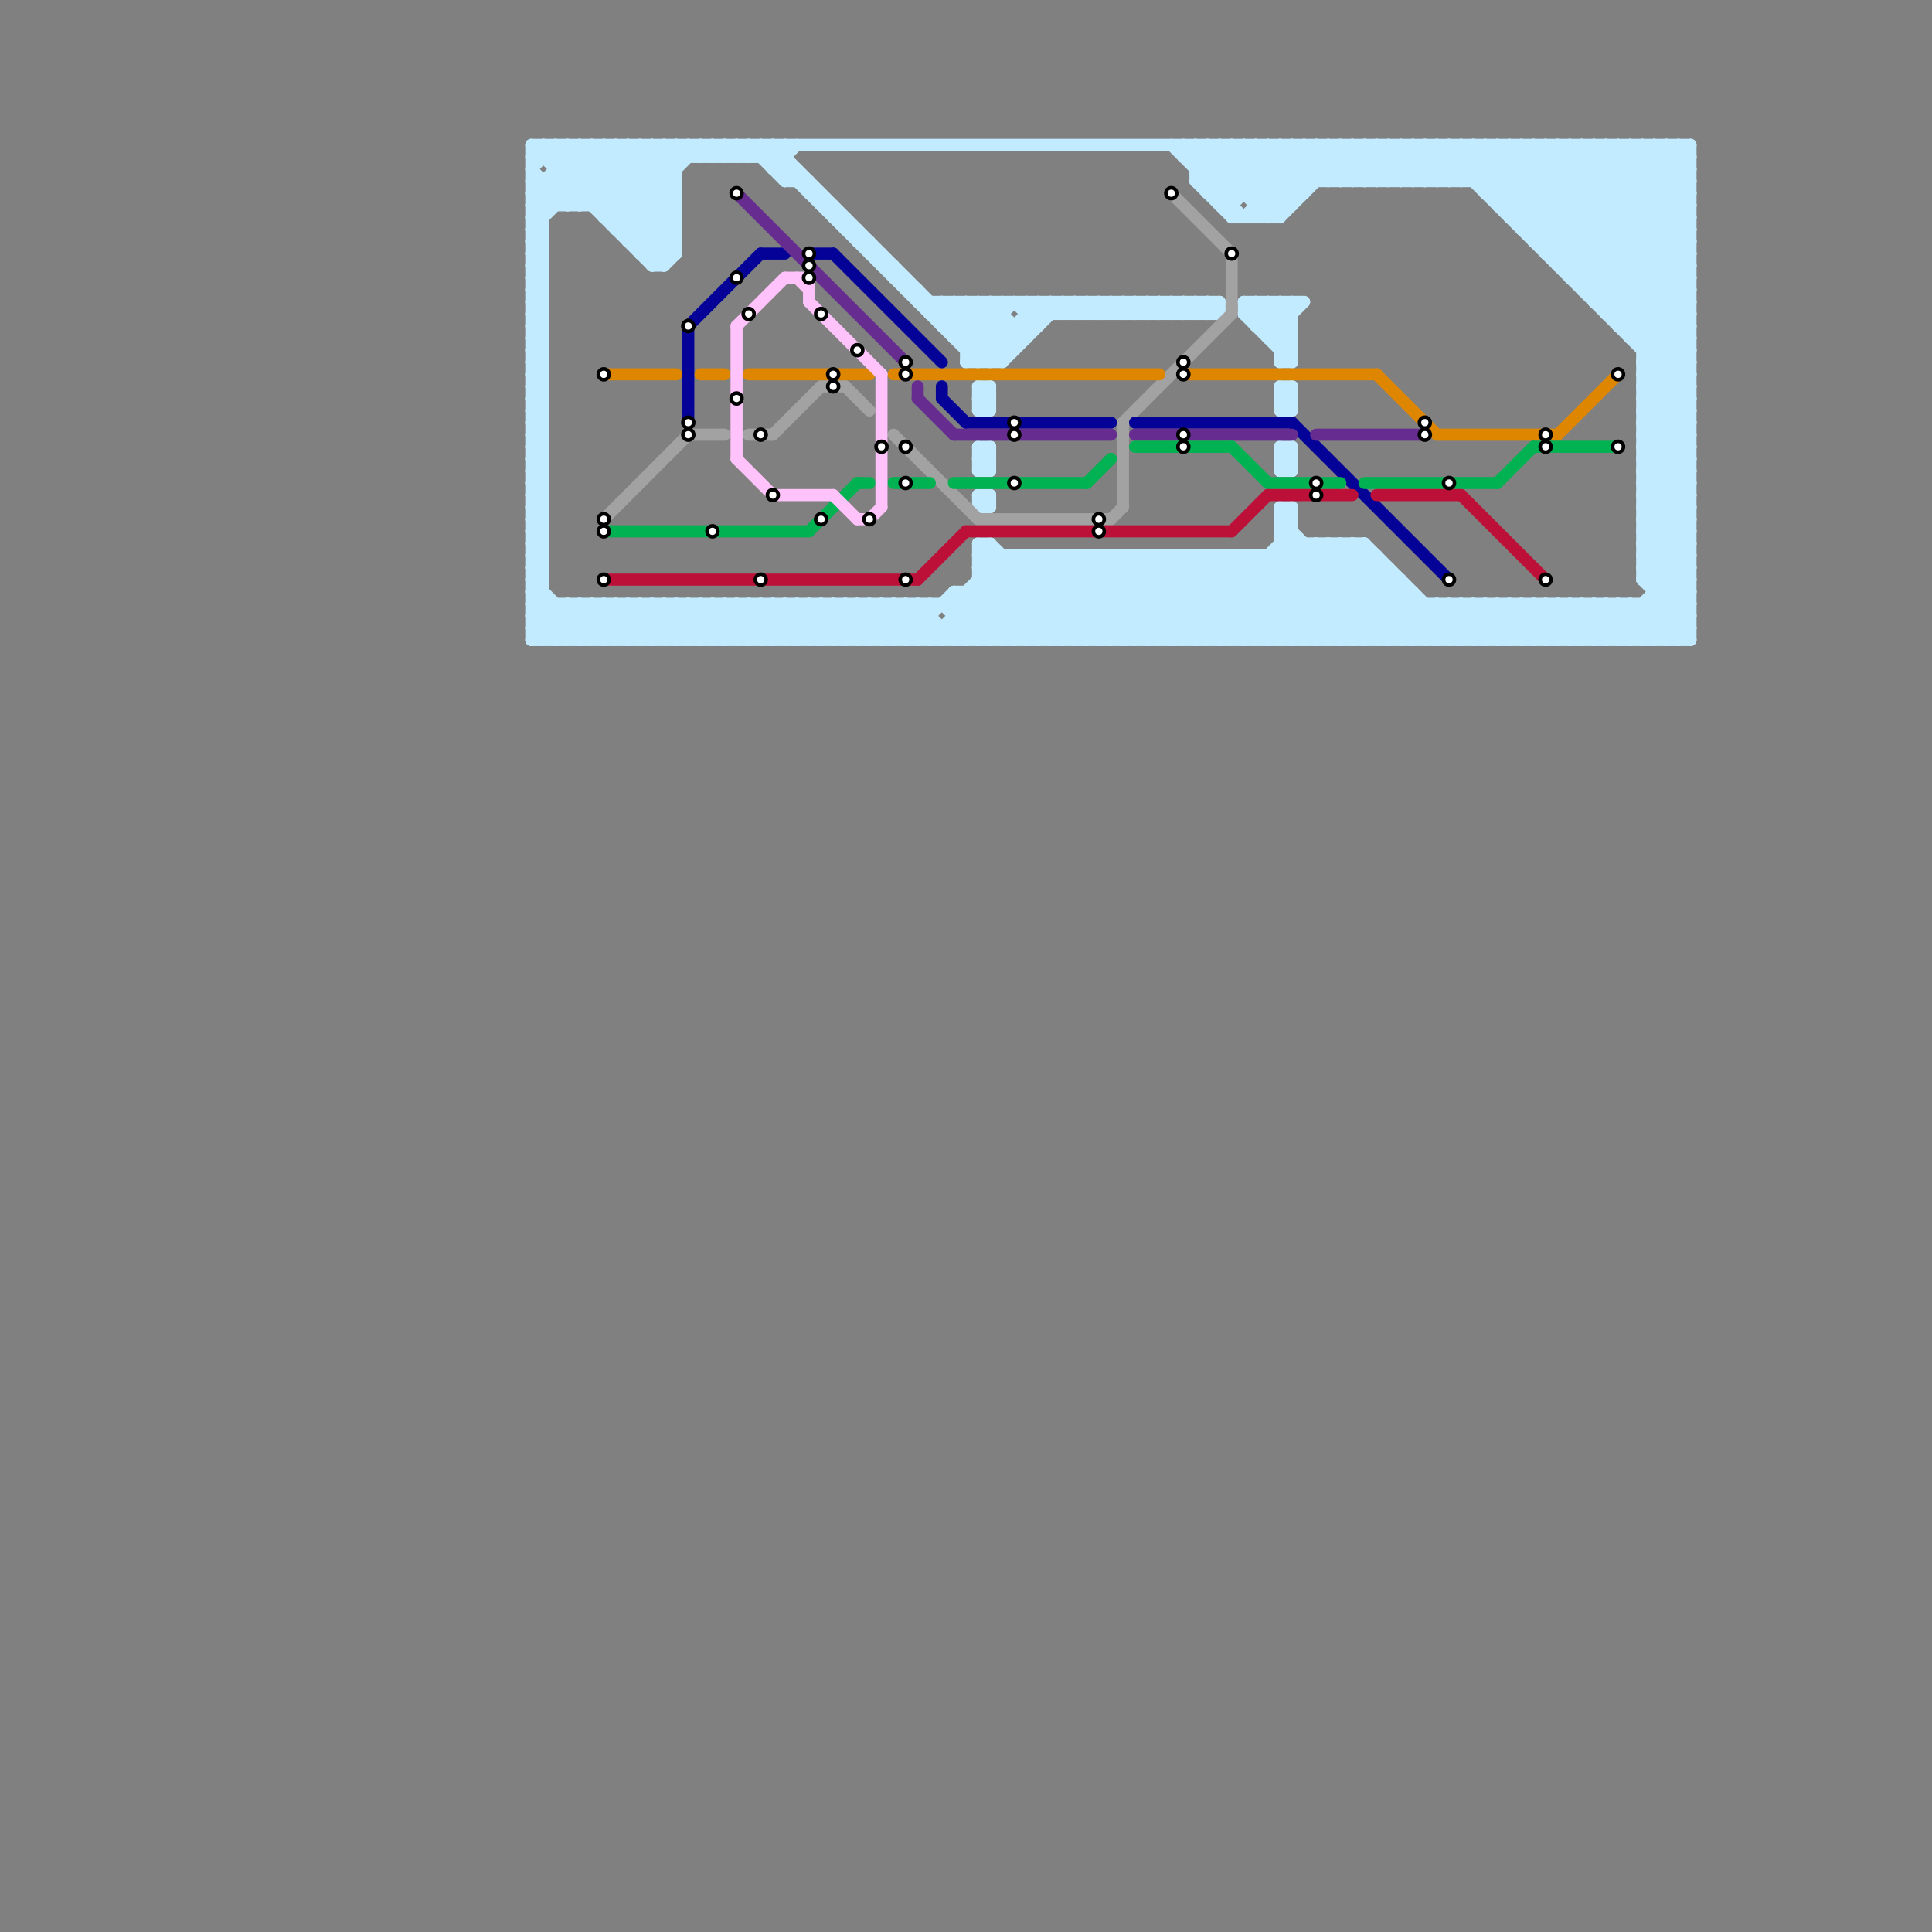 
<svg version="1.1" xmlns="http://www.w3.org/2000/svg" viewBox="0 0 160 160">
<rect x="0" y="0" width="160" height="160" fill="#808080" stroke="none"/>
<style>text { font: 1px Helvetica; font-weight: 600; white-space: pre; dominant-baseline: central; } line { stroke-width: 1; fill: none; stroke-linecap: round; stroke-linejoin: round; } .c0 { stroke: #c2ebff } .c1 { stroke: #a2a2a2 } .c2 { stroke: #df8600 } .c3 { stroke: #050297 } .c4 { stroke: #662c90 } .c5 { stroke: #00b251 } .c6 { stroke: #bd1038 } .c7 { stroke: #ffc2fb }</style><defs><g id="wm-xf"><circle r="1.2" fill="#000"/><circle r="0.9" fill="#fff"/><circle r="0.6" fill="#000"/><circle r="0.3" fill="#fff"/></g><g id="wm"><circle r="0.6" fill="#000"/><circle r="0.3" fill="#fff"/></g></defs><line class="c0" x1="54" y1="50" x2="57" y2="53"/><line class="c0" x1="129" y1="53" x2="132" y2="50"/><line class="c0" x1="107" y1="53" x2="114" y2="46"/><line class="c0" x1="132" y1="24" x2="140" y2="16"/><line class="c0" x1="123" y1="53" x2="126" y2="50"/><line class="c0" x1="74" y1="23" x2="75" y2="23"/><line class="c0" x1="101" y1="46" x2="108" y2="53"/><line class="c0" x1="48" y1="12" x2="56" y2="20"/><line class="c0" x1="121" y1="50" x2="121" y2="53"/><line class="c0" x1="50" y1="17" x2="55" y2="12"/><line class="c0" x1="81" y1="37" x2="82" y2="38"/><line class="c0" x1="104" y1="46" x2="104" y2="53"/><line class="c0" x1="44" y1="20" x2="45" y2="20"/><line class="c0" x1="44" y1="22" x2="45" y2="22"/><line class="c0" x1="50" y1="18" x2="56" y2="18"/><line class="c0" x1="129" y1="50" x2="132" y2="53"/><line class="c0" x1="63" y1="50" x2="63" y2="53"/><line class="c0" x1="123" y1="50" x2="123" y2="53"/><line class="c0" x1="76" y1="53" x2="77" y2="52"/><line class="c0" x1="59" y1="12" x2="60" y2="13"/><line class="c0" x1="82" y1="45" x2="82" y2="53"/><line class="c0" x1="50" y1="50" x2="50" y2="53"/><line class="c0" x1="110" y1="45" x2="118" y2="53"/><line class="c0" x1="113" y1="15" x2="116" y2="12"/><line class="c0" x1="103" y1="12" x2="107" y2="16"/><line class="c0" x1="120" y1="50" x2="123" y2="53"/><line class="c0" x1="138" y1="12" x2="140" y2="14"/><line class="c0" x1="136" y1="35" x2="140" y2="35"/><line class="c0" x1="44" y1="36" x2="45" y2="37"/><line class="c0" x1="136" y1="37" x2="140" y2="37"/><line class="c0" x1="44" y1="38" x2="45" y2="39"/><line class="c0" x1="138" y1="12" x2="138" y2="53"/><line class="c0" x1="106" y1="33" x2="107" y2="33"/><line class="c0" x1="105" y1="18" x2="111" y2="12"/><line class="c0" x1="118" y1="15" x2="121" y2="12"/><line class="c0" x1="133" y1="53" x2="140" y2="46"/><line class="c0" x1="61" y1="12" x2="62" y2="13"/><line class="c0" x1="49" y1="53" x2="52" y2="50"/><line class="c0" x1="124" y1="50" x2="127" y2="53"/><line class="c0" x1="49" y1="12" x2="49" y2="17"/><line class="c0" x1="116" y1="12" x2="116" y2="15"/><line class="c0" x1="113" y1="12" x2="116" y2="15"/><line class="c0" x1="81" y1="42" x2="82" y2="41"/><line class="c0" x1="94" y1="46" x2="101" y2="53"/><line class="c0" x1="126" y1="50" x2="129" y2="53"/><line class="c0" x1="82" y1="37" x2="82" y2="39"/><line class="c0" x1="118" y1="12" x2="118" y2="15"/><line class="c0" x1="119" y1="15" x2="122" y2="12"/><line class="c0" x1="44" y1="14" x2="47" y2="17"/><line class="c0" x1="52" y1="50" x2="52" y2="53"/><line class="c0" x1="53" y1="53" x2="56" y2="50"/><line class="c0" x1="134" y1="53" x2="140" y2="47"/><line class="c0" x1="115" y1="12" x2="118" y2="15"/><line class="c0" x1="54" y1="22" x2="56" y2="20"/><line class="c0" x1="44" y1="19" x2="45" y2="19"/><line class="c0" x1="44" y1="53" x2="47" y2="50"/><line class="c0" x1="118" y1="53" x2="121" y2="50"/><line class="c0" x1="44" y1="21" x2="45" y2="21"/><line class="c0" x1="109" y1="53" x2="115" y2="47"/><line class="c0" x1="117" y1="12" x2="117" y2="15"/><line class="c0" x1="44" y1="23" x2="45" y2="23"/><line class="c0" x1="104" y1="25" x2="107" y2="28"/><line class="c0" x1="108" y1="12" x2="111" y2="15"/><line class="c0" x1="44" y1="41" x2="45" y2="40"/><line class="c0" x1="117" y1="53" x2="120" y2="50"/><line class="c0" x1="109" y1="12" x2="109" y2="15"/><line class="c0" x1="44" y1="43" x2="45" y2="42"/><line class="c0" x1="55" y1="53" x2="58" y2="50"/><line class="c0" x1="99" y1="46" x2="99" y2="53"/><line class="c0" x1="122" y1="12" x2="122" y2="15"/><line class="c0" x1="119" y1="12" x2="119" y2="15"/><line class="c0" x1="53" y1="50" x2="53" y2="53"/><line class="c0" x1="124" y1="16" x2="128" y2="12"/><line class="c0" x1="52" y1="12" x2="56" y2="16"/><line class="c0" x1="47" y1="50" x2="47" y2="53"/><line class="c0" x1="127" y1="19" x2="134" y2="12"/><line class="c0" x1="103" y1="25" x2="103" y2="26"/><line class="c0" x1="118" y1="50" x2="118" y2="53"/><line class="c0" x1="44" y1="50" x2="47" y2="53"/><line class="c0" x1="133" y1="12" x2="133" y2="26"/><line class="c0" x1="57" y1="12" x2="57" y2="13"/><line class="c0" x1="55" y1="50" x2="55" y2="53"/><line class="c0" x1="55" y1="22" x2="56" y2="21"/><line class="c0" x1="90" y1="26" x2="91" y2="25"/><line class="c0" x1="125" y1="18" x2="131" y2="12"/><line class="c0" x1="51" y1="19" x2="58" y2="12"/><line class="c0" x1="44" y1="12" x2="54" y2="22"/><line class="c0" x1="77" y1="26" x2="78" y2="25"/><line class="c0" x1="131" y1="53" x2="134" y2="50"/><line class="c0" x1="136" y1="53" x2="140" y2="49"/><line class="c0" x1="84" y1="25" x2="86" y2="27"/><line class="c0" x1="98" y1="25" x2="98" y2="26"/><line class="c0" x1="136" y1="45" x2="140" y2="41"/><line class="c0" x1="81" y1="46" x2="114" y2="46"/><line class="c0" x1="83" y1="53" x2="90" y2="46"/><line class="c0" x1="99" y1="12" x2="105" y2="18"/><line class="c0" x1="74" y1="22" x2="74" y2="23"/><line class="c0" x1="104" y1="25" x2="104" y2="27"/><line class="c0" x1="81" y1="37" x2="82" y2="37"/><line class="c0" x1="80" y1="30" x2="83" y2="27"/><line class="c0" x1="98" y1="13" x2="99" y2="12"/><line class="c0" x1="72" y1="50" x2="75" y2="53"/><line class="c0" x1="134" y1="12" x2="134" y2="27"/><line class="c0" x1="44" y1="20" x2="45" y2="19"/><line class="c0" x1="123" y1="16" x2="140" y2="16"/><line class="c0" x1="44" y1="22" x2="45" y2="21"/><line class="c0" x1="64" y1="14" x2="66" y2="12"/><line class="c0" x1="99" y1="14" x2="140" y2="14"/><line class="c0" x1="85" y1="53" x2="92" y2="46"/><line class="c0" x1="126" y1="53" x2="129" y2="50"/><line class="c0" x1="76" y1="24" x2="76" y2="25"/><line class="c0" x1="114" y1="46" x2="114" y2="53"/><line class="c0" x1="132" y1="12" x2="140" y2="20"/><line class="c0" x1="49" y1="12" x2="56" y2="19"/><line class="c0" x1="44" y1="16" x2="45" y2="17"/><line class="c0" x1="100" y1="53" x2="108" y2="45"/><line class="c0" x1="44" y1="18" x2="45" y2="19"/><line class="c0" x1="68" y1="53" x2="71" y2="50"/><line class="c0" x1="107" y1="12" x2="107" y2="17"/><line class="c0" x1="133" y1="25" x2="140" y2="18"/><line class="c0" x1="44" y1="38" x2="45" y2="38"/><line class="c0" x1="73" y1="21" x2="73" y2="22"/><line class="c0" x1="72" y1="20" x2="72" y2="21"/><line class="c0" x1="44" y1="49" x2="48" y2="53"/><line class="c0" x1="121" y1="12" x2="140" y2="31"/><line class="c0" x1="66" y1="50" x2="66" y2="53"/><line class="c0" x1="102" y1="53" x2="110" y2="45"/><line class="c0" x1="100" y1="16" x2="108" y2="16"/><line class="c0" x1="104" y1="16" x2="108" y2="12"/><line class="c0" x1="88" y1="26" x2="89" y2="25"/><line class="c0" x1="136" y1="36" x2="140" y2="36"/><line class="c0" x1="50" y1="53" x2="53" y2="50"/><line class="c0" x1="110" y1="53" x2="115" y2="48"/><line class="c0" x1="85" y1="25" x2="86" y2="26"/><line class="c0" x1="50" y1="12" x2="50" y2="18"/><line class="c0" x1="68" y1="50" x2="68" y2="53"/><line class="c0" x1="136" y1="45" x2="140" y2="45"/><line class="c0" x1="44" y1="46" x2="45" y2="47"/><line class="c0" x1="128" y1="12" x2="128" y2="21"/><line class="c0" x1="92" y1="53" x2="99" y2="46"/><line class="c0" x1="52" y1="53" x2="55" y2="50"/><line class="c0" x1="95" y1="46" x2="102" y2="53"/><line class="c0" x1="92" y1="46" x2="99" y2="53"/><line class="c0" x1="44" y1="21" x2="45" y2="20"/><line class="c0" x1="116" y1="12" x2="119" y2="15"/><line class="c0" x1="44" y1="23" x2="45" y2="22"/><line class="c0" x1="108" y1="53" x2="114" y2="47"/><line class="c0" x1="50" y1="50" x2="53" y2="53"/><line class="c0" x1="50" y1="18" x2="56" y2="12"/><line class="c0" x1="78" y1="53" x2="85" y2="46"/><line class="c0" x1="119" y1="53" x2="122" y2="50"/><line class="c0" x1="44" y1="37" x2="45" y2="38"/><line class="c0" x1="106" y1="34" x2="107" y2="34"/><line class="c0" x1="97" y1="46" x2="104" y2="53"/><line class="c0" x1="53" y1="12" x2="56" y2="15"/><line class="c0" x1="71" y1="20" x2="72" y2="20"/><line class="c0" x1="118" y1="12" x2="121" y2="15"/><line class="c0" x1="81" y1="39" x2="82" y2="38"/><line class="c0" x1="52" y1="50" x2="55" y2="53"/><line class="c0" x1="101" y1="16" x2="105" y2="12"/><line class="c0" x1="80" y1="53" x2="87" y2="46"/><line class="c0" x1="100" y1="46" x2="100" y2="53"/><line class="c0" x1="72" y1="21" x2="73" y2="21"/><line class="c0" x1="117" y1="12" x2="120" y2="15"/><line class="c0" x1="136" y1="38" x2="140" y2="34"/><line class="c0" x1="48" y1="17" x2="53" y2="12"/><line class="c0" x1="112" y1="12" x2="112" y2="15"/><line class="c0" x1="135" y1="12" x2="140" y2="17"/><line class="c0" x1="105" y1="28" x2="108" y2="25"/><line class="c0" x1="106" y1="42" x2="107" y2="43"/><line class="c0" x1="102" y1="46" x2="102" y2="53"/><line class="c0" x1="58" y1="12" x2="58" y2="13"/><line class="c0" x1="53" y1="50" x2="56" y2="53"/><line class="c0" x1="91" y1="26" x2="92" y2="25"/><line class="c0" x1="136" y1="36" x2="140" y2="40"/><line class="c0" x1="129" y1="12" x2="129" y2="22"/><line class="c0" x1="47" y1="50" x2="50" y2="53"/><line class="c0" x1="44" y1="40" x2="45" y2="39"/><line class="c0" x1="48" y1="50" x2="48" y2="53"/><line class="c0" x1="44" y1="42" x2="45" y2="41"/><line class="c0" x1="132" y1="25" x2="140" y2="17"/><line class="c0" x1="44" y1="27" x2="45" y2="28"/><line class="c0" x1="45" y1="53" x2="48" y2="50"/><line class="c0" x1="136" y1="45" x2="140" y2="49"/><line class="c0" x1="60" y1="12" x2="60" y2="13"/><line class="c0" x1="91" y1="53" x2="98" y2="46"/><line class="c0" x1="125" y1="12" x2="140" y2="27"/><line class="c0" x1="63" y1="53" x2="66" y2="50"/><line class="c0" x1="93" y1="26" x2="94" y2="25"/><line class="c0" x1="44" y1="13" x2="65" y2="13"/><line class="c0" x1="103" y1="18" x2="109" y2="12"/><line class="c0" x1="47" y1="53" x2="50" y2="50"/><line class="c0" x1="74" y1="53" x2="77" y2="50"/><line class="c0" x1="122" y1="50" x2="125" y2="53"/><line class="c0" x1="56" y1="50" x2="56" y2="53"/><line class="c0" x1="58" y1="12" x2="59" y2="13"/><line class="c0" x1="78" y1="26" x2="79" y2="25"/><line class="c0" x1="63" y1="50" x2="66" y2="53"/><line class="c0" x1="130" y1="12" x2="130" y2="23"/><line class="c0" x1="81" y1="47" x2="82" y2="46"/><line class="c0" x1="136" y1="44" x2="140" y2="40"/><line class="c0" x1="136" y1="38" x2="140" y2="38"/><line class="c0" x1="127" y1="12" x2="127" y2="20"/><line class="c0" x1="74" y1="50" x2="74" y2="53"/><line class="c0" x1="130" y1="50" x2="130" y2="53"/><line class="c0" x1="106" y1="12" x2="109" y2="15"/><line class="c0" x1="85" y1="26" x2="101" y2="26"/><line class="c0" x1="106" y1="43" x2="107" y2="43"/><line class="c0" x1="44" y1="24" x2="45" y2="25"/><line class="c0" x1="67" y1="50" x2="67" y2="53"/><line class="c0" x1="132" y1="50" x2="132" y2="53"/><line class="c0" x1="99" y1="25" x2="100" y2="26"/><line class="c0" x1="81" y1="25" x2="81" y2="30"/><line class="c0" x1="129" y1="12" x2="140" y2="23"/><line class="c0" x1="44" y1="46" x2="45" y2="46"/><line class="c0" x1="81" y1="45" x2="89" y2="53"/><line class="c0" x1="133" y1="12" x2="140" y2="19"/><line class="c0" x1="103" y1="46" x2="110" y2="53"/><line class="c0" x1="69" y1="50" x2="69" y2="53"/><line class="c0" x1="136" y1="31" x2="140" y2="27"/><line class="c0" x1="104" y1="26" x2="105" y2="25"/><line class="c0" x1="105" y1="25" x2="107" y2="27"/><line class="c0" x1="54" y1="22" x2="55" y2="22"/><line class="c0" x1="44" y1="37" x2="45" y2="37"/><line class="c0" x1="135" y1="27" x2="140" y2="22"/><line class="c0" x1="44" y1="29" x2="45" y2="29"/><line class="c0" x1="124" y1="12" x2="124" y2="17"/><line class="c0" x1="44" y1="31" x2="45" y2="31"/><line class="c0" x1="79" y1="53" x2="86" y2="46"/><line class="c0" x1="106" y1="28" x2="107" y2="27"/><line class="c0" x1="98" y1="46" x2="105" y2="53"/><line class="c0" x1="135" y1="50" x2="138" y2="53"/><line class="c0" x1="106" y1="53" x2="113" y2="46"/><line class="c0" x1="80" y1="49" x2="84" y2="53"/><line class="c0" x1="83" y1="30" x2="88" y2="25"/><line class="c0" x1="136" y1="44" x2="140" y2="44"/><line class="c0" x1="85" y1="25" x2="85" y2="28"/><line class="c0" x1="81" y1="53" x2="88" y2="46"/><line class="c0" x1="44" y1="45" x2="45" y2="46"/><line class="c0" x1="44" y1="47" x2="45" y2="48"/><line class="c0" x1="97" y1="12" x2="103" y2="18"/><line class="c0" x1="106" y1="42" x2="107" y2="42"/><line class="c0" x1="63" y1="12" x2="81" y2="30"/><line class="c0" x1="136" y1="38" x2="140" y2="42"/><line class="c0" x1="106" y1="44" x2="107" y2="44"/><line class="c0" x1="67" y1="15" x2="67" y2="16"/><line class="c0" x1="99" y1="14" x2="101" y2="12"/><line class="c0" x1="105" y1="28" x2="107" y2="28"/><line class="c0" x1="44" y1="16" x2="48" y2="12"/><line class="c0" x1="55" y1="50" x2="58" y2="53"/><line class="c0" x1="45" y1="12" x2="55" y2="22"/><line class="c0" x1="103" y1="25" x2="108" y2="25"/><line class="c0" x1="71" y1="53" x2="74" y2="50"/><line class="c0" x1="81" y1="45" x2="81" y2="53"/><line class="c0" x1="87" y1="25" x2="87" y2="26"/><line class="c0" x1="46" y1="53" x2="49" y2="50"/><line class="c0" x1="139" y1="53" x2="140" y2="52"/><line class="c0" x1="140" y1="12" x2="140" y2="53"/><line class="c0" x1="64" y1="50" x2="64" y2="53"/><line class="c0" x1="66" y1="14" x2="66" y2="15"/><line class="c0" x1="126" y1="19" x2="140" y2="19"/><line class="c0" x1="81" y1="41" x2="81" y2="42"/><line class="c0" x1="99" y1="15" x2="140" y2="15"/><line class="c0" x1="89" y1="25" x2="89" y2="26"/><line class="c0" x1="44" y1="50" x2="45" y2="49"/><line class="c0" x1="137" y1="12" x2="140" y2="15"/><line class="c0" x1="50" y1="12" x2="56" y2="18"/><line class="c0" x1="129" y1="22" x2="140" y2="22"/><line class="c0" x1="44" y1="15" x2="46" y2="17"/><line class="c0" x1="115" y1="53" x2="118" y2="50"/><line class="c0" x1="95" y1="25" x2="96" y2="26"/><line class="c0" x1="106" y1="44" x2="115" y2="53"/><line class="c0" x1="44" y1="26" x2="45" y2="27"/><line class="c0" x1="136" y1="44" x2="140" y2="48"/><line class="c0" x1="102" y1="18" x2="106" y2="18"/><line class="c0" x1="114" y1="12" x2="117" y2="15"/><line class="c0" x1="66" y1="50" x2="69" y2="53"/><line class="c0" x1="51" y1="12" x2="51" y2="19"/><line class="c0" x1="137" y1="50" x2="140" y2="53"/><line class="c0" x1="94" y1="53" x2="101" y2="46"/><line class="c0" x1="107" y1="37" x2="107" y2="39"/><line class="c0" x1="136" y1="46" x2="140" y2="46"/><line class="c0" x1="77" y1="50" x2="77" y2="53"/><line class="c0" x1="74" y1="50" x2="77" y2="53"/><line class="c0" x1="123" y1="16" x2="127" y2="12"/><line class="c0" x1="130" y1="50" x2="133" y2="53"/><line class="c0" x1="68" y1="50" x2="71" y2="53"/><line class="c0" x1="77" y1="25" x2="77" y2="26"/><line class="c0" x1="83" y1="46" x2="83" y2="53"/><line class="c0" x1="119" y1="50" x2="119" y2="53"/><line class="c0" x1="136" y1="43" x2="140" y2="39"/><line class="c0" x1="67" y1="50" x2="70" y2="53"/><line class="c0" x1="75" y1="50" x2="75" y2="53"/><line class="c0" x1="44" y1="29" x2="45" y2="28"/><line class="c0" x1="132" y1="50" x2="135" y2="53"/><line class="c0" x1="81" y1="47" x2="115" y2="47"/><line class="c0" x1="44" y1="31" x2="45" y2="30"/><line class="c0" x1="130" y1="12" x2="140" y2="22"/><line class="c0" x1="134" y1="12" x2="140" y2="18"/><line class="c0" x1="80" y1="25" x2="84" y2="29"/><line class="c0" x1="59" y1="53" x2="62" y2="50"/><line class="c0" x1="85" y1="46" x2="85" y2="53"/><line class="c0" x1="79" y1="49" x2="83" y2="53"/><line class="c0" x1="72" y1="50" x2="72" y2="53"/><line class="c0" x1="69" y1="50" x2="72" y2="53"/><line class="c0" x1="44" y1="25" x2="45" y2="26"/><line class="c0" x1="82" y1="25" x2="82" y2="30"/><line class="c0" x1="84" y1="46" x2="84" y2="53"/><line class="c0" x1="44" y1="45" x2="45" y2="45"/><line class="c0" x1="61" y1="53" x2="64" y2="50"/><line class="c0" x1="126" y1="18" x2="132" y2="12"/><line class="c0" x1="44" y1="47" x2="45" y2="47"/><line class="c0" x1="44" y1="39" x2="45" y2="39"/><line class="c0" x1="45" y1="15" x2="45" y2="53"/><line class="c0" x1="81" y1="49" x2="85" y2="53"/><line class="c0" x1="106" y1="44" x2="107" y2="43"/><line class="c0" x1="128" y1="21" x2="137" y2="12"/><line class="c0" x1="78" y1="25" x2="78" y2="27"/><line class="c0" x1="86" y1="46" x2="86" y2="53"/><line class="c0" x1="46" y1="12" x2="55" y2="21"/><line class="c0" x1="65" y1="12" x2="65" y2="15"/><line class="c0" x1="62" y1="12" x2="65" y2="15"/><line class="c0" x1="113" y1="45" x2="121" y2="53"/><line class="c0" x1="136" y1="33" x2="140" y2="29"/><line class="c0" x1="136" y1="46" x2="140" y2="50"/><line class="c0" x1="52" y1="20" x2="56" y2="20"/><line class="c0" x1="44" y1="28" x2="45" y2="27"/><line class="c0" x1="44" y1="30" x2="45" y2="29"/><line class="c0" x1="88" y1="25" x2="88" y2="26"/><line class="c0" x1="133" y1="26" x2="140" y2="19"/><line class="c0" x1="136" y1="43" x2="140" y2="43"/><line class="c0" x1="44" y1="44" x2="45" y2="45"/><line class="c0" x1="134" y1="27" x2="140" y2="27"/><line class="c0" x1="65" y1="50" x2="65" y2="53"/><line class="c0" x1="81" y1="30" x2="86" y2="25"/><line class="c0" x1="100" y1="26" x2="101" y2="25"/><line class="c0" x1="62" y1="50" x2="65" y2="53"/><line class="c0" x1="56" y1="50" x2="59" y2="53"/><line class="c0" x1="75" y1="24" x2="76" y2="24"/><line class="c0" x1="90" y1="25" x2="90" y2="26"/><line class="c0" x1="97" y1="25" x2="98" y2="26"/><line class="c0" x1="120" y1="12" x2="140" y2="32"/><line class="c0" x1="81" y1="33" x2="82" y2="34"/><line class="c0" x1="116" y1="53" x2="119" y2="50"/><line class="c0" x1="81" y1="48" x2="86" y2="53"/><line class="c0" x1="98" y1="25" x2="99" y2="26"/><line class="c0" x1="113" y1="45" x2="113" y2="53"/><line class="c0" x1="44" y1="49" x2="45" y2="48"/><line class="c0" x1="105" y1="25" x2="105" y2="28"/><line class="c0" x1="136" y1="33" x2="140" y2="33"/><line class="c0" x1="44" y1="51" x2="45" y2="50"/><line class="c0" x1="95" y1="53" x2="102" y2="46"/><line class="c0" x1="44" y1="32" x2="45" y2="33"/><line class="c0" x1="103" y1="26" x2="104" y2="25"/><line class="c0" x1="44" y1="34" x2="45" y2="35"/><line class="c0" x1="79" y1="52" x2="80" y2="53"/><line class="c0" x1="110" y1="45" x2="110" y2="53"/><line class="c0" x1="81" y1="38" x2="82" y2="37"/><line class="c0" x1="97" y1="53" x2="104" y2="46"/><line class="c0" x1="111" y1="15" x2="114" y2="12"/><line class="c0" x1="136" y1="43" x2="140" y2="47"/><line class="c0" x1="56" y1="12" x2="56" y2="21"/><line class="c0" x1="136" y1="35" x2="140" y2="39"/><line class="c0" x1="67" y1="53" x2="70" y2="50"/><line class="c0" x1="136" y1="37" x2="140" y2="41"/><line class="c0" x1="59" y1="13" x2="60" y2="12"/><line class="c0" x1="56" y1="12" x2="57" y2="13"/><line class="c0" x1="84" y1="27" x2="84" y2="29"/><line class="c0" x1="122" y1="50" x2="122" y2="53"/><line class="c0" x1="87" y1="46" x2="94" y2="53"/><line class="c0" x1="119" y1="50" x2="122" y2="53"/><line class="c0" x1="75" y1="50" x2="78" y2="53"/><line class="c0" x1="112" y1="15" x2="115" y2="12"/><line class="c0" x1="44" y1="39" x2="45" y2="38"/><line class="c0" x1="106" y1="32" x2="107" y2="33"/><line class="c0" x1="86" y1="25" x2="86" y2="27"/><line class="c0" x1="62" y1="53" x2="65" y2="50"/><line class="c0" x1="89" y1="46" x2="96" y2="53"/><line class="c0" x1="44" y1="53" x2="140" y2="53"/><line class="c0" x1="114" y1="15" x2="117" y2="12"/><line class="c0" x1="48" y1="53" x2="51" y2="50"/><line class="c0" x1="79" y1="49" x2="117" y2="49"/><line class="c0" x1="65" y1="15" x2="66" y2="14"/><line class="c0" x1="96" y1="25" x2="96" y2="26"/><line class="c0" x1="131" y1="23" x2="140" y2="14"/><line class="c0" x1="44" y1="44" x2="45" y2="44"/><line class="c0" x1="82" y1="32" x2="82" y2="34"/><line class="c0" x1="44" y1="36" x2="45" y2="36"/><line class="c0" x1="106" y1="33" x2="107" y2="32"/><line class="c0" x1="136" y1="12" x2="136" y2="48"/><line class="c0" x1="76" y1="25" x2="101" y2="25"/><line class="c0" x1="106" y1="43" x2="116" y2="53"/><line class="c0" x1="81" y1="48" x2="116" y2="48"/><line class="c0" x1="80" y1="28" x2="83" y2="25"/><line class="c0" x1="124" y1="53" x2="127" y2="50"/><line class="c0" x1="117" y1="15" x2="120" y2="12"/><line class="c0" x1="91" y1="25" x2="91" y2="26"/><line class="c0" x1="136" y1="32" x2="140" y2="28"/><line class="c0" x1="79" y1="28" x2="82" y2="25"/><line class="c0" x1="78" y1="50" x2="81" y2="53"/><line class="c0" x1="65" y1="50" x2="68" y2="53"/><line class="c0" x1="105" y1="46" x2="105" y2="53"/><line class="c0" x1="93" y1="25" x2="93" y2="26"/><line class="c0" x1="135" y1="50" x2="135" y2="53"/><line class="c0" x1="111" y1="12" x2="111" y2="15"/><line class="c0" x1="44" y1="12" x2="140" y2="12"/><line class="c0" x1="46" y1="15" x2="48" y2="17"/><line class="c0" x1="98" y1="12" x2="102" y2="16"/><line class="c0" x1="101" y1="46" x2="101" y2="53"/><line class="c0" x1="135" y1="28" x2="140" y2="28"/><line class="c0" x1="81" y1="32" x2="82" y2="33"/><line class="c0" x1="103" y1="26" x2="107" y2="26"/><line class="c0" x1="44" y1="15" x2="56" y2="15"/><line class="c0" x1="44" y1="17" x2="56" y2="17"/><line class="c0" x1="134" y1="27" x2="140" y2="21"/><line class="c0" x1="81" y1="25" x2="84" y2="28"/><line class="c0" x1="59" y1="50" x2="59" y2="53"/><line class="c0" x1="53" y1="21" x2="56" y2="18"/><line class="c0" x1="46" y1="50" x2="46" y2="53"/><line class="c0" x1="63" y1="12" x2="63" y2="13"/><line class="c0" x1="61" y1="50" x2="61" y2="53"/><line class="c0" x1="136" y1="32" x2="140" y2="32"/><line class="c0" x1="44" y1="33" x2="45" y2="34"/><line class="c0" x1="57" y1="12" x2="58" y2="13"/><line class="c0" x1="44" y1="35" x2="45" y2="36"/><line class="c0" x1="106" y1="30" x2="107" y2="30"/><line class="c0" x1="44" y1="18" x2="50" y2="12"/><line class="c0" x1="106" y1="32" x2="107" y2="32"/><line class="c0" x1="88" y1="46" x2="95" y2="53"/><line class="c0" x1="106" y1="25" x2="106" y2="30"/><line class="c0" x1="137" y1="53" x2="140" y2="50"/><line class="c0" x1="109" y1="12" x2="112" y2="15"/><line class="c0" x1="122" y1="15" x2="125" y2="12"/><line class="c0" x1="87" y1="53" x2="94" y2="46"/><line class="c0" x1="136" y1="34" x2="140" y2="30"/><line class="c0" x1="90" y1="46" x2="97" y2="53"/><line class="c0" x1="128" y1="21" x2="140" y2="21"/><line class="c0" x1="47" y1="12" x2="47" y2="17"/><line class="c0" x1="94" y1="46" x2="94" y2="53"/><line class="c0" x1="114" y1="12" x2="114" y2="15"/><line class="c0" x1="111" y1="12" x2="114" y2="15"/><line class="c0" x1="135" y1="28" x2="140" y2="23"/><line class="c0" x1="106" y1="38" x2="107" y2="39"/><line class="c0" x1="114" y1="53" x2="117" y2="50"/><line class="c0" x1="44" y1="16" x2="56" y2="16"/><line class="c0" x1="69" y1="18" x2="70" y2="18"/><line class="c0" x1="44" y1="18" x2="45" y2="18"/><line class="c0" x1="103" y1="26" x2="107" y2="30"/><line class="c0" x1="44" y1="36" x2="45" y2="35"/><line class="c0" x1="44" y1="38" x2="45" y2="37"/><line class="c0" x1="51" y1="53" x2="54" y2="50"/><line class="c0" x1="99" y1="12" x2="99" y2="15"/><line class="c0" x1="95" y1="46" x2="95" y2="53"/><line class="c0" x1="115" y1="47" x2="115" y2="53"/><line class="c0" x1="54" y1="50" x2="54" y2="53"/><line class="c0" x1="81" y1="37" x2="81" y2="39"/><line class="c0" x1="81" y1="45" x2="82" y2="45"/><line class="c0" x1="49" y1="17" x2="54" y2="12"/><line class="c0" x1="100" y1="12" x2="106" y2="18"/><line class="c0" x1="51" y1="50" x2="51" y2="53"/><line class="c0" x1="130" y1="53" x2="133" y2="50"/><line class="c0" x1="45" y1="12" x2="45" y2="13"/><line class="c0" x1="81" y1="47" x2="87" y2="53"/><line class="c0" x1="80" y1="30" x2="83" y2="30"/><line class="c0" x1="113" y1="53" x2="117" y2="49"/><line class="c0" x1="49" y1="50" x2="49" y2="53"/><line class="c0" x1="132" y1="53" x2="135" y2="50"/><line class="c0" x1="55" y1="12" x2="55" y2="22"/><line class="c0" x1="136" y1="34" x2="140" y2="34"/><line class="c0" x1="136" y1="40" x2="140" y2="36"/><line class="c0" x1="106" y1="34" x2="107" y2="33"/><line class="c0" x1="77" y1="26" x2="83" y2="26"/><line class="c0" x1="46" y1="13" x2="47" y2="12"/><line class="c0" x1="106" y1="12" x2="106" y2="18"/><line class="c0" x1="69" y1="53" x2="72" y2="50"/><line class="c0" x1="125" y1="53" x2="128" y2="50"/><line class="c0" x1="110" y1="15" x2="113" y2="12"/><line class="c0" x1="122" y1="12" x2="140" y2="30"/><line class="c0" x1="125" y1="17" x2="130" y2="12"/><line class="c0" x1="126" y1="12" x2="140" y2="26"/><line class="c0" x1="84" y1="46" x2="91" y2="53"/><line class="c0" x1="137" y1="48" x2="140" y2="45"/><line class="c0" x1="75" y1="53" x2="79" y2="49"/><line class="c0" x1="100" y1="25" x2="100" y2="26"/><line class="c0" x1="127" y1="53" x2="130" y2="50"/><line class="c0" x1="54" y1="21" x2="56" y2="19"/><line class="c0" x1="125" y1="50" x2="125" y2="53"/><line class="c0" x1="92" y1="25" x2="93" y2="26"/><line class="c0" x1="108" y1="12" x2="108" y2="16"/><line class="c0" x1="64" y1="53" x2="67" y2="50"/><line class="c0" x1="102" y1="17" x2="107" y2="12"/><line class="c0" x1="130" y1="22" x2="140" y2="12"/><line class="c0" x1="96" y1="46" x2="103" y2="53"/><line class="c0" x1="44" y1="27" x2="45" y2="27"/><line class="c0" x1="132" y1="25" x2="140" y2="25"/><line class="c0" x1="62" y1="50" x2="62" y2="53"/><line class="c0" x1="98" y1="12" x2="98" y2="13"/><line class="c0" x1="127" y1="50" x2="127" y2="53"/><line class="c0" x1="51" y1="12" x2="56" y2="17"/><line class="c0" x1="100" y1="16" x2="104" y2="12"/><line class="c0" x1="94" y1="25" x2="95" y2="26"/><line class="c0" x1="136" y1="31" x2="140" y2="31"/><line class="c0" x1="103" y1="12" x2="103" y2="16"/><line class="c0" x1="111" y1="53" x2="116" y2="48"/><line class="c0" x1="99" y1="26" x2="100" y2="25"/><line class="c0" x1="136" y1="40" x2="140" y2="40"/><line class="c0" x1="53" y1="20" x2="56" y2="17"/><line class="c0" x1="44" y1="41" x2="45" y2="42"/><line class="c0" x1="44" y1="43" x2="45" y2="44"/><line class="c0" x1="60" y1="12" x2="61" y2="13"/><line class="c0" x1="136" y1="34" x2="140" y2="38"/><line class="c0" x1="106" y1="38" x2="107" y2="38"/><line class="c0" x1="122" y1="53" x2="125" y2="50"/><line class="c0" x1="91" y1="46" x2="98" y2="53"/><line class="c0" x1="131" y1="50" x2="131" y2="53"/><line class="c0" x1="92" y1="46" x2="92" y2="53"/><line class="c0" x1="112" y1="12" x2="115" y2="15"/><line class="c0" x1="131" y1="24" x2="140" y2="15"/><line class="c0" x1="120" y1="12" x2="120" y2="15"/><line class="c0" x1="131" y1="24" x2="140" y2="24"/><line class="c0" x1="106" y1="46" x2="113" y2="53"/><line class="c0" x1="130" y1="23" x2="140" y2="23"/><line class="c0" x1="106" y1="29" x2="107" y2="29"/><line class="c0" x1="103" y1="46" x2="103" y2="53"/><line class="c0" x1="97" y1="46" x2="97" y2="53"/><line class="c0" x1="125" y1="12" x2="125" y2="18"/><line class="c0" x1="136" y1="42" x2="140" y2="38"/><line class="c0" x1="93" y1="46" x2="100" y2="53"/><line class="c0" x1="139" y1="12" x2="140" y2="13"/><line class="c0" x1="123" y1="15" x2="126" y2="12"/><line class="c0" x1="48" y1="50" x2="51" y2="53"/><line class="c0" x1="44" y1="48" x2="45" y2="48"/><line class="c0" x1="106" y1="43" x2="107" y2="42"/><line class="c0" x1="44" y1="24" x2="45" y2="24"/><line class="c0" x1="123" y1="12" x2="123" y2="16"/><line class="c0" x1="121" y1="12" x2="121" y2="15"/><line class="c0" x1="124" y1="12" x2="140" y2="28"/><line class="c0" x1="44" y1="46" x2="45" y2="45"/><line class="c0" x1="106" y1="37" x2="107" y2="38"/><line class="c0" x1="139" y1="12" x2="139" y2="53"/><line class="c0" x1="98" y1="46" x2="98" y2="53"/><line class="c0" x1="59" y1="12" x2="59" y2="13"/><line class="c0" x1="136" y1="31" x2="140" y2="35"/><line class="c0" x1="57" y1="50" x2="57" y2="53"/><line class="c0" x1="92" y1="26" x2="93" y2="25"/><line class="c0" x1="104" y1="17" x2="107" y2="17"/><line class="c0" x1="104" y1="27" x2="107" y2="27"/><line class="c0" x1="44" y1="37" x2="45" y2="36"/><line class="c0" x1="89" y1="25" x2="90" y2="26"/><line class="c0" x1="64" y1="14" x2="66" y2="14"/><line class="c0" x1="61" y1="13" x2="62" y2="12"/><line class="c0" x1="134" y1="26" x2="140" y2="20"/><line class="c0" x1="136" y1="40" x2="140" y2="44"/><line class="c0" x1="61" y1="12" x2="61" y2="13"/><line class="c0" x1="78" y1="25" x2="83" y2="30"/><line class="c0" x1="68" y1="17" x2="69" y2="17"/><line class="c0" x1="105" y1="12" x2="108" y2="15"/><line class="c0" x1="94" y1="26" x2="95" y2="25"/><line class="c0" x1="55" y1="12" x2="56" y2="13"/><line class="c0" x1="107" y1="12" x2="110" y2="15"/><line class="c0" x1="136" y1="42" x2="140" y2="42"/><line class="c0" x1="104" y1="46" x2="111" y2="53"/><line class="c0" x1="62" y1="13" x2="63" y2="12"/><line class="c0" x1="64" y1="12" x2="64" y2="14"/><line class="c0" x1="59" y1="50" x2="62" y2="53"/><line class="c0" x1="133" y1="50" x2="133" y2="53"/><line class="c0" x1="72" y1="53" x2="75" y2="50"/><line class="c0" x1="81" y1="42" x2="82" y2="42"/><line class="c0" x1="89" y1="26" x2="90" y2="25"/><line class="c0" x1="136" y1="39" x2="140" y2="35"/><line class="c0" x1="64" y1="13" x2="65" y2="12"/><line class="c0" x1="44" y1="27" x2="45" y2="26"/><line class="c0" x1="61" y1="50" x2="64" y2="53"/><line class="c0" x1="89" y1="53" x2="96" y2="46"/><line class="c0" x1="106" y1="32" x2="106" y2="34"/><line class="c0" x1="44" y1="19" x2="45" y2="20"/><line class="c0" x1="44" y1="21" x2="45" y2="22"/><line class="c0" x1="52" y1="12" x2="52" y2="20"/><line class="c0" x1="128" y1="50" x2="128" y2="53"/><line class="c0" x1="104" y1="53" x2="112" y2="45"/><line class="c0" x1="46" y1="12" x2="46" y2="17"/><line class="c0" x1="44" y1="23" x2="45" y2="24"/><line class="c0" x1="125" y1="50" x2="128" y2="53"/><line class="c0" x1="44" y1="41" x2="45" y2="41"/><line class="c0" x1="128" y1="12" x2="140" y2="24"/><line class="c0" x1="44" y1="43" x2="45" y2="43"/><line class="c0" x1="87" y1="25" x2="88" y2="26"/><line class="c0" x1="53" y1="12" x2="53" y2="21"/><line class="c0" x1="106" y1="38" x2="107" y2="37"/><line class="c0" x1="79" y1="28" x2="85" y2="28"/><line class="c0" x1="136" y1="50" x2="139" y2="53"/><line class="c0" x1="70" y1="50" x2="70" y2="53"/><line class="c0" x1="127" y1="50" x2="130" y2="53"/><line class="c0" x1="48" y1="12" x2="48" y2="17"/><line class="c0" x1="81" y1="41" x2="82" y2="42"/><line class="c0" x1="130" y1="23" x2="140" y2="13"/><line class="c0" x1="54" y1="53" x2="57" y2="50"/><line class="c0" x1="105" y1="53" x2="113" y2="45"/><line class="c0" x1="44" y1="26" x2="45" y2="26"/><line class="c0" x1="99" y1="53" x2="107" y2="45"/><line class="c0" x1="136" y1="42" x2="140" y2="46"/><line class="c0" x1="79" y1="25" x2="79" y2="28"/><line class="c0" x1="88" y1="25" x2="89" y2="26"/><line class="c0" x1="44" y1="48" x2="45" y2="47"/><line class="c0" x1="56" y1="53" x2="59" y2="50"/><line class="c0" x1="128" y1="20" x2="136" y2="12"/><line class="c0" x1="131" y1="50" x2="134" y2="53"/><line class="c0" x1="44" y1="24" x2="45" y2="23"/><line class="c0" x1="101" y1="53" x2="109" y2="45"/><line class="c0" x1="58" y1="53" x2="61" y2="50"/><line class="c0" x1="136" y1="39" x2="140" y2="39"/><line class="c0" x1="77" y1="53" x2="84" y2="46"/><line class="c0" x1="44" y1="40" x2="45" y2="41"/><line class="c0" x1="44" y1="42" x2="45" y2="43"/><line class="c0" x1="106" y1="37" x2="107" y2="37"/><line class="c0" x1="106" y1="39" x2="107" y2="39"/><line class="c0" x1="44" y1="48" x2="49" y2="53"/><line class="c0" x1="51" y1="50" x2="54" y2="53"/><line class="c0" x1="51" y1="18" x2="57" y2="12"/><line class="c0" x1="60" y1="53" x2="63" y2="50"/><line class="c0" x1="81" y1="46" x2="82" y2="45"/><line class="c0" x1="100" y1="46" x2="107" y2="53"/><line class="c0" x1="136" y1="41" x2="140" y2="37"/><line class="c0" x1="58" y1="50" x2="58" y2="53"/><line class="c0" x1="49" y1="50" x2="52" y2="53"/><line class="c0" x1="90" y1="25" x2="91" y2="26"/><line class="c0" x1="44" y1="25" x2="45" y2="25"/><line class="c0" x1="62" y1="12" x2="62" y2="13"/><line class="c0" x1="54" y1="12" x2="56" y2="14"/><line class="c0" x1="60" y1="50" x2="60" y2="53"/><line class="c0" x1="95" y1="26" x2="96" y2="25"/><line class="c0" x1="44" y1="45" x2="45" y2="44"/><line class="c0" x1="44" y1="47" x2="45" y2="46"/><line class="c0" x1="99" y1="15" x2="102" y2="18"/><line class="c0" x1="132" y1="12" x2="132" y2="25"/><line class="c0" x1="97" y1="26" x2="98" y2="25"/><line class="c0" x1="116" y1="48" x2="116" y2="53"/><line class="c0" x1="44" y1="12" x2="44" y2="53"/><line class="c0" x1="88" y1="53" x2="95" y2="46"/><line class="c0" x1="136" y1="39" x2="140" y2="43"/><line class="c0" x1="96" y1="26" x2="97" y2="25"/><line class="c0" x1="136" y1="33" x2="140" y2="37"/><line class="c0" x1="80" y1="29" x2="84" y2="25"/><line class="c0" x1="44" y1="14" x2="46" y2="12"/><line class="c0" x1="108" y1="45" x2="108" y2="53"/><line class="c0" x1="133" y1="50" x2="136" y2="53"/><line class="c0" x1="90" y1="53" x2="97" y2="46"/><line class="c0" x1="107" y1="32" x2="107" y2="34"/><line class="c0" x1="106" y1="42" x2="106" y2="53"/><line class="c0" x1="136" y1="41" x2="140" y2="41"/><line class="c0" x1="104" y1="27" x2="106" y2="25"/><line class="c0" x1="136" y1="47" x2="140" y2="43"/><line class="c0" x1="65" y1="15" x2="67" y2="15"/><line class="c0" x1="134" y1="50" x2="134" y2="53"/><line class="c0" x1="79" y1="27" x2="81" y2="25"/><line class="c0" x1="83" y1="25" x2="83" y2="30"/><line class="c0" x1="73" y1="53" x2="76" y2="50"/><line class="c0" x1="44" y1="51" x2="77" y2="51"/><line class="c0" x1="64" y1="50" x2="67" y2="53"/><line class="c0" x1="81" y1="39" x2="82" y2="39"/><line class="c0" x1="81" y1="41" x2="82" y2="41"/><line class="c0" x1="81" y1="33" x2="82" y2="33"/><line class="c0" x1="71" y1="50" x2="71" y2="53"/><line class="c0" x1="44" y1="52" x2="46" y2="50"/><line class="c0" x1="44" y1="26" x2="45" y2="25"/><line class="c0" x1="128" y1="50" x2="131" y2="53"/><line class="c0" x1="96" y1="25" x2="97" y2="26"/><line class="c0" x1="78" y1="27" x2="86" y2="27"/><line class="c0" x1="71" y1="19" x2="71" y2="20"/><line class="c0" x1="73" y1="50" x2="73" y2="53"/><line class="c0" x1="136" y1="36" x2="140" y2="32"/><line class="c0" x1="44" y1="40" x2="45" y2="40"/><line class="c0" x1="67" y1="16" x2="68" y2="16"/><line class="c0" x1="57" y1="53" x2="60" y2="50"/><line class="c0" x1="44" y1="32" x2="45" y2="32"/><line class="c0" x1="44" y1="42" x2="45" y2="42"/><line class="c0" x1="58" y1="13" x2="59" y2="12"/><line class="c0" x1="44" y1="34" x2="45" y2="34"/><line class="c0" x1="138" y1="53" x2="140" y2="51"/><line class="c0" x1="106" y1="39" x2="107" y2="38"/><line class="c0" x1="80" y1="25" x2="80" y2="30"/><line class="c0" x1="91" y1="25" x2="92" y2="26"/><line class="c0" x1="80" y1="29" x2="84" y2="29"/><line class="c0" x1="98" y1="13" x2="140" y2="13"/><line class="c0" x1="102" y1="46" x2="109" y2="53"/><line class="c0" x1="109" y1="45" x2="117" y2="53"/><line class="c0" x1="60" y1="13" x2="61" y2="12"/><line class="c0" x1="80" y1="49" x2="80" y2="53"/><line class="c0" x1="136" y1="28" x2="140" y2="24"/><line class="c0" x1="44" y1="19" x2="51" y2="12"/><line class="c0" x1="136" y1="47" x2="140" y2="47"/><line class="c0" x1="70" y1="18" x2="70" y2="19"/><line class="c0" x1="117" y1="49" x2="117" y2="53"/><line class="c0" x1="57" y1="50" x2="60" y2="53"/><line class="c0" x1="79" y1="25" x2="83" y2="29"/><line class="c0" x1="136" y1="41" x2="140" y2="45"/><line class="c0" x1="44" y1="52" x2="45" y2="53"/><line class="c0" x1="119" y1="12" x2="140" y2="33"/><line class="c0" x1="111" y1="45" x2="119" y2="53"/><line class="c0" x1="101" y1="17" x2="106" y2="12"/><line class="c0" x1="44" y1="25" x2="45" y2="24"/><line class="c0" x1="121" y1="50" x2="124" y2="53"/><line class="c0" x1="64" y1="12" x2="82" y2="30"/><line class="c0" x1="58" y1="50" x2="61" y2="53"/><line class="c0" x1="82" y1="30" x2="87" y2="25"/><line class="c0" x1="135" y1="53" x2="140" y2="48"/><line class="c0" x1="106" y1="37" x2="106" y2="39"/><line class="c0" x1="79" y1="50" x2="83" y2="46"/><line class="c0" x1="93" y1="25" x2="94" y2="26"/><line class="c0" x1="123" y1="50" x2="126" y2="53"/><line class="c0" x1="106" y1="45" x2="114" y2="53"/><line class="c0" x1="96" y1="53" x2="103" y2="46"/><line class="c0" x1="60" y1="50" x2="63" y2="53"/><line class="c0" x1="73" y1="22" x2="74" y2="22"/><line class="c0" x1="98" y1="26" x2="99" y2="25"/><line class="c0" x1="129" y1="21" x2="138" y2="12"/><line class="c0" x1="51" y1="19" x2="56" y2="19"/><line class="c0" x1="103" y1="53" x2="111" y2="45"/><line class="c0" x1="70" y1="19" x2="71" y2="19"/><line class="c0" x1="135" y1="12" x2="135" y2="28"/><line class="c0" x1="44" y1="13" x2="45" y2="12"/><line class="c0" x1="70" y1="53" x2="73" y2="50"/><line class="c0" x1="109" y1="45" x2="109" y2="53"/><line class="c0" x1="133" y1="26" x2="140" y2="26"/><line class="c0" x1="44" y1="44" x2="45" y2="43"/><line class="c0" x1="44" y1="29" x2="45" y2="30"/><line class="c0" x1="86" y1="25" x2="87" y2="26"/><line class="c0" x1="44" y1="31" x2="45" y2="32"/><line class="c0" x1="136" y1="47" x2="140" y2="51"/><line class="c0" x1="105" y1="27" x2="107" y2="25"/><line class="c0" x1="111" y1="45" x2="111" y2="53"/><line class="c0" x1="110" y1="12" x2="110" y2="15"/><line class="c0" x1="81" y1="33" x2="82" y2="32"/><line class="c0" x1="93" y1="53" x2="100" y2="46"/><line class="c0" x1="70" y1="50" x2="73" y2="53"/><line class="c0" x1="131" y1="12" x2="140" y2="21"/><line class="c0" x1="136" y1="30" x2="140" y2="26"/><line class="c0" x1="136" y1="32" x2="140" y2="36"/><line class="c0" x1="99" y1="15" x2="102" y2="12"/><line class="c0" x1="107" y1="42" x2="107" y2="53"/><line class="c0" x1="123" y1="12" x2="140" y2="29"/><line class="c0" x1="134" y1="50" x2="137" y2="53"/><line class="c0" x1="126" y1="19" x2="133" y2="12"/><line class="c0" x1="101" y1="12" x2="106" y2="17"/><line class="c0" x1="112" y1="45" x2="112" y2="53"/><line class="c0" x1="87" y1="46" x2="87" y2="53"/><line class="c0" x1="44" y1="32" x2="45" y2="31"/><line class="c0" x1="136" y1="48" x2="140" y2="44"/><line class="c0" x1="71" y1="50" x2="74" y2="53"/><line class="c0" x1="44" y1="34" x2="45" y2="33"/><line class="c0" x1="127" y1="20" x2="140" y2="20"/><line class="c0" x1="99" y1="25" x2="99" y2="26"/><line class="c0" x1="106" y1="25" x2="107" y2="26"/><line class="c0" x1="100" y1="15" x2="103" y2="12"/><line class="c0" x1="82" y1="53" x2="89" y2="46"/><line class="c0" x1="85" y1="46" x2="92" y2="53"/><line class="c0" x1="79" y1="49" x2="79" y2="53"/><line class="c0" x1="81" y1="32" x2="82" y2="32"/><line class="c0" x1="76" y1="50" x2="76" y2="53"/><line class="c0" x1="89" y1="46" x2="89" y2="53"/><line class="c0" x1="81" y1="34" x2="82" y2="34"/><line class="c0" x1="99" y1="13" x2="100" y2="12"/><line class="c0" x1="100" y1="12" x2="100" y2="16"/><line class="c0" x1="84" y1="53" x2="91" y2="46"/><line class="c0" x1="101" y1="25" x2="101" y2="26"/><line class="c0" x1="44" y1="50" x2="140" y2="50"/><line class="c0" x1="44" y1="28" x2="45" y2="29"/><line class="c0" x1="44" y1="52" x2="140" y2="52"/><line class="c0" x1="44" y1="30" x2="45" y2="31"/><line class="c0" x1="88" y1="46" x2="88" y2="53"/><line class="c0" x1="102" y1="12" x2="107" y2="17"/><line class="c0" x1="104" y1="12" x2="108" y2="16"/><line class="c0" x1="52" y1="19" x2="56" y2="15"/><line class="c0" x1="86" y1="53" x2="93" y2="46"/><line class="c0" x1="136" y1="29" x2="140" y2="25"/><line class="c0" x1="112" y1="45" x2="120" y2="53"/><line class="c0" x1="44" y1="33" x2="45" y2="33"/><line class="c0" x1="136" y1="30" x2="140" y2="30"/><line class="c0" x1="44" y1="35" x2="45" y2="35"/><line class="c0" x1="78" y1="52" x2="78" y2="53"/><line class="c0" x1="106" y1="30" x2="107" y2="29"/><line class="c0" x1="136" y1="50" x2="136" y2="53"/><line class="c0" x1="82" y1="41" x2="82" y2="42"/><line class="c0" x1="44" y1="17" x2="49" y2="12"/><line class="c0" x1="120" y1="15" x2="123" y2="12"/><line class="c0" x1="82" y1="25" x2="85" y2="28"/><line class="c0" x1="92" y1="25" x2="92" y2="26"/><line class="c0" x1="136" y1="48" x2="140" y2="48"/><line class="c0" x1="79" y1="51" x2="140" y2="51"/><line class="c0" x1="94" y1="25" x2="94" y2="26"/><line class="c0" x1="47" y1="12" x2="56" y2="21"/><line class="c0" x1="81" y1="38" x2="82" y2="39"/><line class="c0" x1="44" y1="51" x2="46" y2="53"/><line class="c0" x1="69" y1="17" x2="69" y2="18"/><line class="c0" x1="120" y1="53" x2="123" y2="50"/><line class="c0" x1="100" y1="25" x2="101" y2="26"/><line class="c0" x1="53" y1="21" x2="56" y2="21"/><line class="c0" x1="112" y1="53" x2="116" y2="49"/><line class="c0" x1="136" y1="29" x2="140" y2="29"/><line class="c0" x1="136" y1="30" x2="140" y2="34"/><line class="c0" x1="44" y1="39" x2="45" y2="40"/><line class="c0" x1="120" y1="50" x2="120" y2="53"/><line class="c0" x1="82" y1="45" x2="90" y2="53"/><line class="c0" x1="124" y1="17" x2="129" y2="12"/><line class="c0" x1="68" y1="16" x2="68" y2="17"/><line class="c0" x1="79" y1="50" x2="82" y2="53"/><line class="c0" x1="110" y1="12" x2="113" y2="15"/><line class="c0" x1="73" y1="50" x2="76" y2="53"/><line class="c0" x1="104" y1="12" x2="104" y2="18"/><line class="c0" x1="121" y1="15" x2="124" y2="12"/><line class="c0" x1="136" y1="46" x2="140" y2="42"/><line class="c0" x1="44" y1="20" x2="45" y2="21"/><line class="c0" x1="115" y1="15" x2="118" y2="12"/><line class="c0" x1="44" y1="22" x2="45" y2="23"/><line class="c0" x1="136" y1="48" x2="140" y2="52"/><line class="c0" x1="124" y1="50" x2="124" y2="53"/><line class="c0" x1="129" y1="22" x2="139" y2="12"/><line class="c0" x1="124" y1="17" x2="140" y2="17"/><line class="c0" x1="113" y1="12" x2="113" y2="15"/><line class="c0" x1="63" y1="13" x2="64" y2="12"/><line class="c0" x1="44" y1="28" x2="45" y2="28"/><line class="c0" x1="81" y1="34" x2="82" y2="33"/><line class="c0" x1="44" y1="30" x2="45" y2="30"/><line class="c0" x1="137" y1="12" x2="137" y2="53"/><line class="c0" x1="104" y1="18" x2="110" y2="12"/><line class="c0" x1="96" y1="46" x2="96" y2="53"/><line class="c0" x1="46" y1="14" x2="56" y2="14"/><line class="c0" x1="86" y1="46" x2="93" y2="53"/><line class="c0" x1="90" y1="46" x2="90" y2="53"/><line class="c0" x1="126" y1="50" x2="126" y2="53"/><line class="c0" x1="125" y1="18" x2="140" y2="18"/><line class="c0" x1="105" y1="12" x2="105" y2="18"/><line class="c0" x1="115" y1="12" x2="115" y2="15"/><line class="c0" x1="116" y1="15" x2="119" y2="12"/><line class="c0" x1="106" y1="33" x2="107" y2="34"/><line class="c0" x1="66" y1="53" x2="69" y2="50"/><line class="c0" x1="137" y1="49" x2="140" y2="49"/><line class="c0" x1="106" y1="18" x2="112" y2="12"/><line class="c0" x1="76" y1="50" x2="79" y2="53"/><line class="c0" x1="103" y1="25" x2="107" y2="29"/><line class="c0" x1="44" y1="33" x2="45" y2="32"/><line class="c0" x1="44" y1="35" x2="45" y2="34"/><line class="c0" x1="91" y1="46" x2="91" y2="53"/><line class="c0" x1="131" y1="12" x2="131" y2="24"/><line class="c0" x1="75" y1="23" x2="75" y2="24"/><line class="c0" x1="126" y1="12" x2="126" y2="19"/><line class="c0" x1="127" y1="12" x2="140" y2="25"/><line class="c0" x1="136" y1="12" x2="140" y2="16"/><line class="c0" x1="93" y1="46" x2="93" y2="53"/><line class="c0" x1="81" y1="32" x2="81" y2="34"/><line class="c0" x1="44" y1="49" x2="45" y2="49"/><line class="c0" x1="107" y1="25" x2="107" y2="30"/><line class="c0" x1="129" y1="50" x2="129" y2="53"/><line class="c0" x1="78" y1="27" x2="80" y2="25"/><line class="c0" x1="54" y1="12" x2="54" y2="22"/><line class="c0" x1="52" y1="20" x2="56" y2="16"/><line class="c0" x1="127" y1="20" x2="135" y2="12"/><line class="c0" x1="101" y1="17" x2="102" y2="17"/><line class="c0" x1="47" y1="17" x2="52" y2="12"/><line class="c0" x1="81" y1="38" x2="82" y2="38"/><line class="c0" x1="98" y1="53" x2="107" y2="44"/><line class="c0" x1="128" y1="53" x2="131" y2="50"/><line class="c0" x1="101" y1="12" x2="101" y2="17"/><line class="c0" x1="136" y1="35" x2="140" y2="31"/><line class="c0" x1="95" y1="25" x2="95" y2="26"/><line class="c0" x1="136" y1="37" x2="140" y2="33"/><line class="c0" x1="106" y1="29" x2="107" y2="28"/><line class="c0" x1="102" y1="12" x2="102" y2="18"/><line class="c0" x1="81" y1="46" x2="88" y2="53"/><line class="c0" x1="65" y1="53" x2="68" y2="50"/><line class="c0" x1="121" y1="53" x2="124" y2="50"/><line class="c0" x1="105" y1="46" x2="112" y2="53"/><line class="c0" x1="99" y1="46" x2="106" y2="53"/><line class="c0" x1="97" y1="25" x2="97" y2="26"/><line class="c0" x1="44" y1="17" x2="45" y2="18"/><line class="c0" x1="106" y1="45" x2="113" y2="45"/><line class="c1" x1="93" y1="35" x2="93" y2="42"/><line class="c1" x1="74" y1="36" x2="81" y2="43"/><line class="c1" x1="57" y1="36" x2="60" y2="36"/><line class="c1" x1="92" y1="43" x2="93" y2="42"/><line class="c1" x1="102" y1="21" x2="102" y2="26"/><line class="c1" x1="68" y1="32" x2="70" y2="32"/><line class="c1" x1="64" y1="36" x2="68" y2="32"/><line class="c1" x1="70" y1="32" x2="72" y2="34"/><line class="c1" x1="97" y1="16" x2="102" y2="21"/><line class="c1" x1="81" y1="43" x2="92" y2="43"/><line class="c1" x1="50" y1="43" x2="57" y2="36"/><line class="c1" x1="93" y1="35" x2="102" y2="26"/><line class="c1" x1="62" y1="36" x2="64" y2="36"/><line class="c2" x1="62" y1="31" x2="72" y2="31"/><line class="c2" x1="119" y1="36" x2="129" y2="36"/><line class="c2" x1="58" y1="31" x2="60" y2="31"/><line class="c2" x1="74" y1="31" x2="96" y2="31"/><line class="c2" x1="114" y1="31" x2="119" y2="36"/><line class="c2" x1="129" y1="36" x2="134" y2="31"/><line class="c2" x1="98" y1="31" x2="114" y2="31"/><line class="c2" x1="50" y1="31" x2="56" y2="31"/><line class="c3" x1="80" y1="35" x2="92" y2="35"/><line class="c3" x1="78" y1="33" x2="80" y2="35"/><line class="c3" x1="78" y1="32" x2="78" y2="33"/><line class="c3" x1="69" y1="21" x2="78" y2="30"/><line class="c3" x1="57" y1="27" x2="57" y2="35"/><line class="c3" x1="107" y1="35" x2="120" y2="48"/><line class="c3" x1="63" y1="21" x2="65" y2="21"/><line class="c3" x1="67" y1="21" x2="69" y2="21"/><line class="c3" x1="57" y1="27" x2="63" y2="21"/><line class="c3" x1="94" y1="35" x2="107" y2="35"/><line class="c4" x1="79" y1="36" x2="92" y2="36"/><line class="c4" x1="109" y1="36" x2="118" y2="36"/><line class="c4" x1="94" y1="36" x2="107" y2="36"/><line class="c4" x1="76" y1="32" x2="76" y2="33"/><line class="c4" x1="61" y1="16" x2="75" y2="30"/><line class="c4" x1="76" y1="33" x2="79" y2="36"/><line class="c5" x1="79" y1="40" x2="90" y2="40"/><line class="c5" x1="127" y1="37" x2="134" y2="37"/><line class="c5" x1="124" y1="40" x2="127" y2="37"/><line class="c5" x1="105" y1="40" x2="111" y2="40"/><line class="c5" x1="74" y1="40" x2="77" y2="40"/><line class="c5" x1="71" y1="40" x2="72" y2="40"/><line class="c5" x1="67" y1="44" x2="71" y2="40"/><line class="c5" x1="90" y1="40" x2="92" y2="38"/><line class="c5" x1="50" y1="44" x2="67" y2="44"/><line class="c5" x1="94" y1="37" x2="102" y2="37"/><line class="c5" x1="113" y1="40" x2="124" y2="40"/><line class="c5" x1="102" y1="37" x2="105" y2="40"/><line class="c6" x1="76" y1="48" x2="80" y2="44"/><line class="c6" x1="80" y1="44" x2="102" y2="44"/><line class="c6" x1="105" y1="41" x2="112" y2="41"/><line class="c6" x1="121" y1="41" x2="128" y2="48"/><line class="c6" x1="50" y1="48" x2="76" y2="48"/><line class="c6" x1="114" y1="41" x2="121" y2="41"/><line class="c6" x1="102" y1="44" x2="105" y2="41"/><line class="c7" x1="61" y1="27" x2="65" y2="23"/><line class="c7" x1="71" y1="43" x2="72" y2="43"/><line class="c7" x1="67" y1="23" x2="67" y2="25"/><line class="c7" x1="67" y1="25" x2="73" y2="31"/><line class="c7" x1="66" y1="23" x2="67" y2="24"/><line class="c7" x1="61" y1="38" x2="64" y2="41"/><line class="c7" x1="61" y1="27" x2="61" y2="38"/><line class="c7" x1="69" y1="41" x2="71" y2="43"/><line class="c7" x1="65" y1="23" x2="67" y2="23"/><line class="c7" x1="64" y1="41" x2="69" y2="41"/><line class="c7" x1="72" y1="43" x2="73" y2="42"/><line class="c7" x1="73" y1="31" x2="73" y2="42"/>

<use x="102" y="21" href="#wm"/><use x="109" y="40" href="#wm"/><use x="109" y="41" href="#wm"/><use x="118" y="35" href="#wm"/><use x="118" y="36" href="#wm"/><use x="120" y="40" href="#wm"/><use x="120" y="48" href="#wm"/><use x="128" y="36" href="#wm"/><use x="128" y="37" href="#wm"/><use x="128" y="48" href="#wm"/><use x="134" y="31" href="#wm"/><use x="134" y="37" href="#wm"/><use x="50" y="31" href="#wm"/><use x="50" y="43" href="#wm"/><use x="50" y="44" href="#wm"/><use x="50" y="48" href="#wm"/><use x="57" y="27" href="#wm"/><use x="57" y="35" href="#wm"/><use x="57" y="36" href="#wm"/><use x="59" y="44" href="#wm"/><use x="61" y="16" href="#wm"/><use x="61" y="23" href="#wm"/><use x="61" y="33" href="#wm"/><use x="62" y="26" href="#wm"/><use x="63" y="36" href="#wm"/><use x="63" y="48" href="#wm"/><use x="64" y="41" href="#wm"/><use x="67" y="21" href="#wm"/><use x="67" y="22" href="#wm"/><use x="67" y="23" href="#wm"/><use x="68" y="26" href="#wm"/><use x="68" y="43" href="#wm"/><use x="69" y="31" href="#wm"/><use x="69" y="32" href="#wm"/><use x="71" y="29" href="#wm"/><use x="72" y="43" href="#wm"/><use x="73" y="37" href="#wm"/><use x="75" y="30" href="#wm"/><use x="75" y="31" href="#wm"/><use x="75" y="37" href="#wm"/><use x="75" y="40" href="#wm"/><use x="75" y="48" href="#wm"/><use x="84" y="35" href="#wm"/><use x="84" y="36" href="#wm"/><use x="84" y="40" href="#wm"/><use x="91" y="43" href="#wm"/><use x="91" y="44" href="#wm"/><use x="97" y="16" href="#wm"/><use x="98" y="30" href="#wm"/><use x="98" y="31" href="#wm"/><use x="98" y="36" href="#wm"/><use x="98" y="37" href="#wm"/>
</svg>


